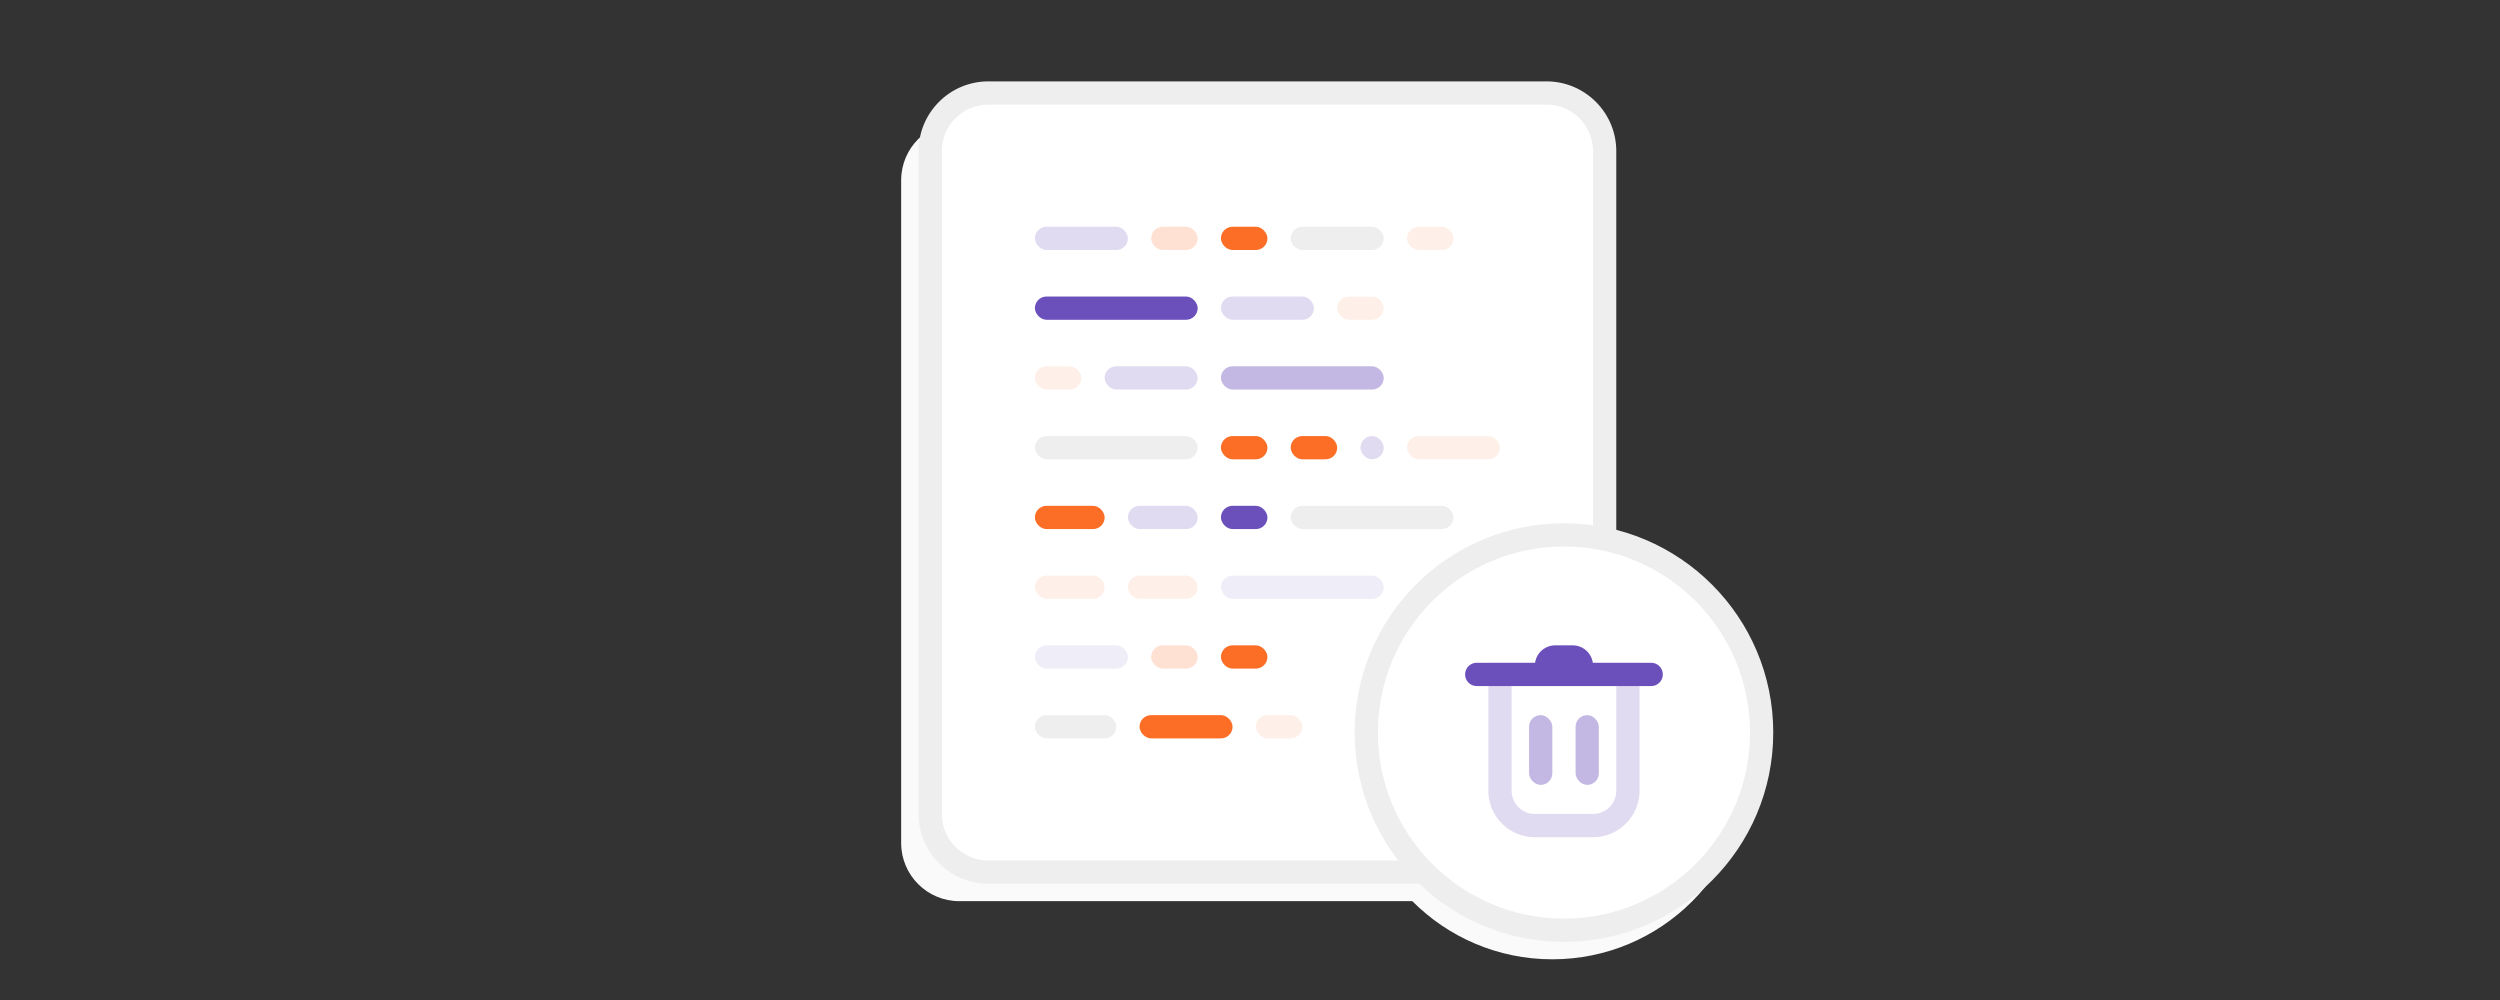 <svg width="430" height="172" viewBox="0 0 430 172" xmlns="http://www.w3.org/2000/svg"><rect x="0" y="0" width="430" height="172" fill="#333333" stroke="none"/><g fill="none" fill-rule="evenodd"><g transform="translate(155 16)"><path d="M116 81.233c16.893 1.98 30 16.343 30 33.767 0 18.778-15.222 34-34 34-9.41 0-17.927-3.823-24.083-10H10c-5.523 0-10-4.477-10-10V15C0 9.477 4.477 5 10 5h96c5.523 0 10 4.477 10 10v66.233z" fill="#FAFAFA"/><rect fill="#FFF" x="5" width="116" height="134" rx="10"/><path d="M15 2a8 8 0 00-8 8v114a8 8 0 008 8h96a8 8 0 008-8V10a8 8 0 00-8-8H15zm0-4h96c6.627 0 12 5.373 12 12v114c0 6.627-5.373 12-12 12H15c-6.627 0-12-5.373-12-12V10C3 3.373 8.373-2 15-2z" fill="#EEE" fill-rule="nonzero"/><g transform="translate(23 23)"><rect fill="#E1DBF1" width="16" height="4" rx="2"/><rect fill="#E1DBF1" x="32" y="12" width="16" height="4" rx="2"/><rect fill="#EEE" x="44" width="16" height="4" rx="2"/><rect fill="#E1DBF1" x="12" y="24" width="16" height="4" rx="2"/><rect fill="#FEF0E8" x="64" y="36" width="16" height="4" rx="2"/><rect fill="#FEE1D3" x="20" width="8" height="4" rx="2"/><rect fill="#FC6D26" x="32" y="36" width="8" height="4" rx="2"/><rect fill="#FEF0E8" x="52" y="12" width="8" height="4" rx="2"/><rect fill="#FEF0E8" x="64" width="8" height="4" rx="2"/><rect fill="#E1DBF1" x="16" y="48" width="12" height="4" rx="2"/><rect fill="#FC6D26" x="44" y="36" width="8" height="4" rx="2"/><rect fill="#E1DBF1" x="56" y="36" width="4" height="4" rx="2"/><rect fill="#FC6D26" x="72" y="60" width="4" height="4" rx="2"/><rect fill="#FC6D26" x="32" width="8" height="4" rx="2"/><rect fill="#EEE" y="36" width="28" height="4" rx="2"/><rect fill="#EEE" x="44" y="48" width="28" height="4" rx="2"/><rect fill="#EFEDF8" x="32" y="60" width="28" height="4" rx="2"/><rect fill="#6B4FBB" y="12" width="28" height="4" rx="2"/><rect fill="#C3B8E3" x="32" y="24" width="28" height="4" rx="2"/><rect fill="#FEF0E8" y="24" width="8" height="4" rx="2"/><rect fill="#6B4FBB" x="32" y="48" width="8" height="4" rx="2"/><rect fill="#FC6D26" y="48" width="12" height="4" rx="2"/><rect fill="#FEF0E8" y="60" width="12" height="4" rx="2"/><rect fill="#FEF0E8" x="16" y="60" width="12" height="4" rx="2"/></g><g transform="translate(23 95)"><rect fill="#EFEDF8" width="16" height="4" rx="2"/><rect fill="#FC6D26" x="18" y="12" width="16" height="4" rx="2"/><rect fill="#FEE1D3" x="20" width="8" height="4" rx="2"/><rect fill="#FEF0E8" x="38" y="12" width="8" height="4" rx="2"/><rect fill="#FEF0E8" x="64" width="8" height="4" rx="2"/><rect fill="#FC6D26" x="32" width="8" height="4" rx="2"/><rect fill="#EEE" y="12" width="14" height="4" rx="2"/></g></g><g transform="translate(235 92)"><circle fill="#FFF" cx="34" cy="34" r="34"/><path d="M34 70C14.118 70-2 53.882-2 34S14.118-2 34-2s36 16.118 36 36-16.118 36-36 36zm0-4c17.673 0 32-14.327 32-32S51.673 2 34 2 2 16.327 2 34s14.327 32 32 32z" fill="#EEE" fill-rule="nonzero"/><path d="M47 22v22a8 8 0 01-8 8H29a8 8 0 01-8-8V22h26zm-22 4v18a4 4 0 004 4h10a4 4 0 004-4V26H25z" fill="#E1DBF1" fill-rule="nonzero"/><rect fill="#C3B8E3" x="28" y="31" width="4" height="12" rx="2"/><rect fill="#C3B8E3" x="36" y="31" width="4" height="12" rx="2"/><path d="M29.035 22a3.5 3.5 0 013.465-3h3a3.5 3.5 0 013.465 3H49a2 2 0 110 4H19a2 2 0 110-4h10.035z" fill="#6B4FBB"/></g></g></svg>